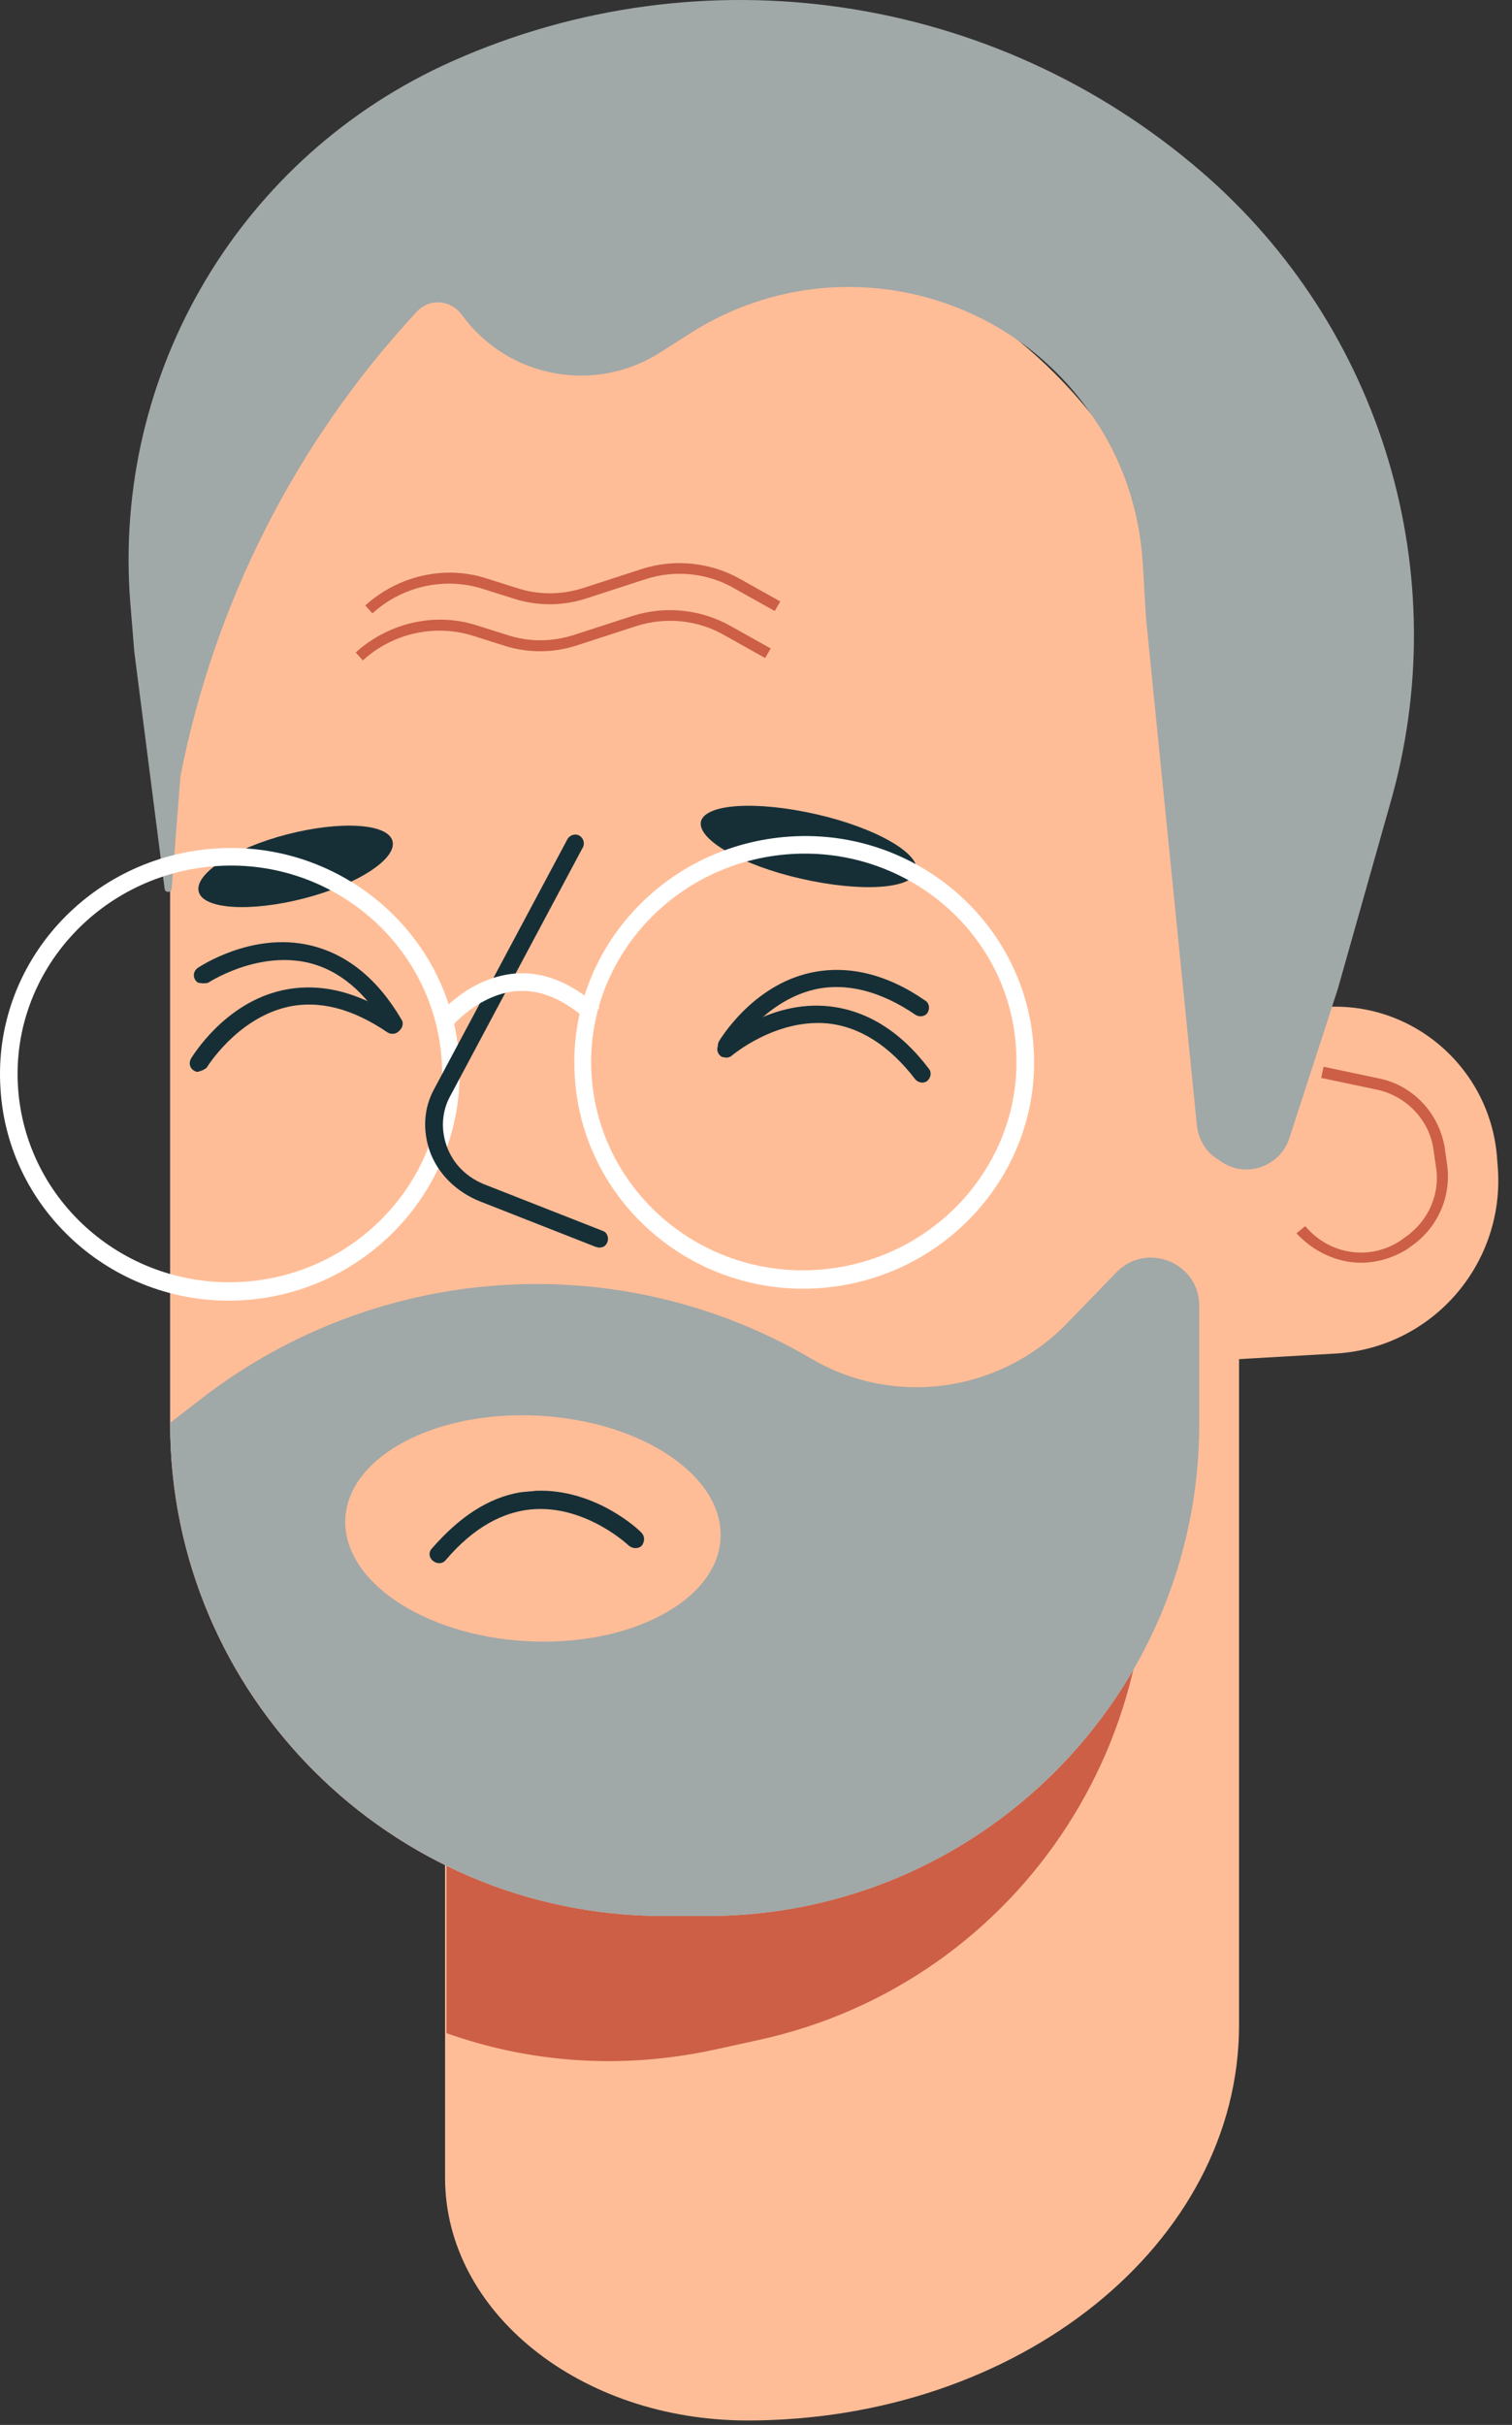 <svg width="73" height="117" viewBox="0 0 73 117" fill="none" xmlns="http://www.w3.org/2000/svg">
<rect x="0" y="0" width="73" height="117" fill="#333333" stroke="none"/>
<path d="M36.088 116.786C49.197 116.786 59.822 108.242 59.822 97.701V30.152H21.488V105.077C21.488 111.561 28.024 116.786 36.088 116.786Z" fill="#FFBD97"/>
<path d="M21.558 27.175H42.864C45.133 29.982 46.787 33.326 47.633 37.093L54.786 70.19C57.555 83.029 49.402 95.677 36.557 98.444L34.441 98.906C29.98 99.867 25.558 99.521 21.558 98.098V27.175Z" fill="#CC5F46"/>
<path d="M31.981 92.447H34.134C47.249 92.447 57.902 81.799 57.902 68.691V34.825C57.902 21.716 47.249 11.068 34.134 11.068H31.981C18.866 11.068 8.213 21.716 8.213 34.825V68.691C8.213 81.799 18.866 92.409 31.981 92.447Z" fill="#FFBD97"/>
<path d="M59.133 65.616L64.479 65.308C69.094 65.039 72.593 61.08 72.324 56.467L72.286 55.967C72.016 51.623 68.286 48.318 63.979 48.587C60.748 48.779 58.287 51.547 58.479 54.776L59.133 65.616Z" fill="#FFBD97"/>
<path d="M64.594 47.703L62.248 54.929C61.787 56.313 60.095 56.89 58.902 56.006L58.672 55.852C58.172 55.506 57.864 54.929 57.787 54.314L55.326 29.789L55.172 27.175C55.018 24.638 54.21 22.216 52.787 20.141C48.48 13.721 39.827 11.914 33.289 16.104L31.904 16.988C28.751 19.026 24.52 18.257 22.29 15.182C21.751 14.451 20.713 14.374 20.098 15.066C14.29 21.332 10.367 29.059 8.714 37.439L8.291 42.859C8.291 43.09 7.945 43.09 7.945 42.859L6.483 31.442L6.291 29.097C5.406 17.95 11.637 7.494 21.828 2.958C33.904 -2.424 47.98 -0.348 57.979 8.262C66.748 15.797 70.325 27.752 67.094 38.861L64.594 47.703Z" fill="#A1A8A8"/>
<path d="M33.84 39.64C34.055 38.781 36.508 38.627 39.401 39.284C42.258 39.931 44.454 41.184 44.24 42.042C44.025 42.901 41.572 43.055 38.679 42.398C35.822 41.751 33.663 40.509 33.84 39.64Z" fill="#162F37"/>
<path d="M9.592 43.017C9.384 42.157 11.296 40.918 13.87 40.255C16.444 39.592 18.744 39.727 18.952 40.588C19.161 41.448 17.248 42.686 14.674 43.349C12.1 44.012 9.8 43.877 9.592 43.017Z" fill="#162F37"/>
<path d="M22.174 51.163C21.828 45.166 16.559 40.553 10.444 40.937C4.329 41.322 -0.363 46.473 0.022 52.508C0.368 58.505 5.637 63.118 11.752 62.733C17.828 62.349 22.52 57.159 22.174 51.163ZM21.328 51.201C21.674 56.736 17.328 61.503 11.713 61.849C6.06 62.195 1.214 57.967 0.868 52.431C0.522 46.896 4.868 42.129 10.521 41.783C16.136 41.437 20.982 45.666 21.328 51.201Z" fill="white"/>
<path d="M9.984 51.508C9.984 51.508 11.407 49.163 13.869 48.587C15.407 48.241 17.022 48.663 18.715 49.817C18.907 49.932 19.176 49.894 19.291 49.701C19.407 49.509 19.368 49.24 19.176 49.125C17.253 47.818 15.407 47.395 13.638 47.779C10.831 48.394 9.292 50.97 9.215 51.085C9.1 51.316 9.177 51.547 9.369 51.662C9.446 51.7 9.523 51.739 9.6 51.7C9.754 51.662 9.908 51.585 9.984 51.508Z" fill="#162F37"/>
<path d="M10.055 47.415C10.055 47.415 12.344 45.903 14.815 46.434C16.354 46.779 17.633 47.852 18.67 49.617C18.795 49.804 19.055 49.884 19.241 49.76C19.427 49.635 19.508 49.376 19.383 49.189C18.203 47.186 16.715 46.014 14.952 45.606C12.151 44.962 9.659 46.632 9.54 46.704C9.337 46.863 9.308 47.104 9.433 47.291C9.486 47.358 9.539 47.426 9.625 47.424C9.781 47.455 9.953 47.452 10.055 47.415Z" fill="#162F37"/>
<path d="M25.866 71.929C28.751 71.814 30.904 73.851 30.981 73.966C31.135 74.12 31.135 74.389 30.981 74.582C30.827 74.735 30.558 74.735 30.366 74.582C30.327 74.543 28.366 72.698 25.866 72.813C24.289 72.89 22.828 73.736 21.52 75.273C21.366 75.466 21.097 75.466 20.905 75.312C20.713 75.158 20.674 74.889 20.866 74.697C22.174 73.198 23.559 72.275 25.097 72.006C25.366 71.968 25.597 71.968 25.866 71.929Z" fill="#162F37"/>
<path d="M35.443 50.662C35.443 50.662 36.865 48.318 39.327 47.741C40.865 47.395 42.519 47.818 44.211 48.971C44.403 49.086 44.673 49.048 44.788 48.856C44.903 48.663 44.865 48.394 44.673 48.279C42.788 46.972 40.904 46.549 39.135 46.934C36.327 47.549 34.789 50.124 34.712 50.239C34.596 50.47 34.673 50.701 34.866 50.816C34.943 50.855 35.02 50.893 35.096 50.855C35.25 50.855 35.366 50.778 35.443 50.662Z" fill="#162F37"/>
<path d="M35.332 50.935C35.332 50.935 37.418 49.154 39.936 49.378C41.505 49.532 42.943 50.451 44.189 52.077C44.335 52.247 44.603 52.294 44.773 52.148C44.943 52.002 44.99 51.734 44.844 51.564C43.464 49.733 41.807 48.74 40.006 48.551C37.148 48.255 34.88 50.219 34.77 50.304C34.589 50.487 34.589 50.73 34.736 50.9C34.797 50.961 34.858 51.021 34.943 51.009C35.089 51.057 35.223 51.02 35.332 50.935Z" fill="#162F37"/>
<path d="M29.326 59.926C29.403 59.734 29.326 59.465 29.096 59.388L23.519 57.197C22.558 56.851 21.866 56.159 21.558 55.275C21.289 54.506 21.327 53.661 21.712 52.93L28.134 40.898C28.25 40.706 28.173 40.437 27.98 40.322C27.788 40.206 27.519 40.283 27.404 40.475L20.981 52.508C20.442 53.468 20.404 54.545 20.75 55.544C21.135 56.621 22.019 57.505 23.173 57.966L28.75 60.157C28.788 60.157 28.865 60.196 28.903 60.196C29.134 60.196 29.25 60.119 29.326 59.926Z" fill="#162F37"/>
<path d="M49.904 50.586C49.557 44.589 44.289 39.976 38.174 40.361C32.059 40.745 27.367 45.896 27.751 51.931C28.098 57.928 33.366 62.541 39.481 62.157C45.596 61.772 50.288 56.583 49.904 50.586ZM49.057 50.624C49.404 56.16 45.058 60.926 39.404 61.273C33.751 61.618 28.905 57.39 28.559 51.855C28.213 46.319 32.559 41.552 38.212 41.206C43.866 40.861 48.75 45.089 49.057 50.624Z" fill="white"/>
<path d="M28.944 48.625C27.636 47.434 26.252 46.857 24.867 46.972C22.637 47.165 21.175 48.933 21.137 49.01L21.79 49.548C21.79 49.548 23.098 47.972 24.944 47.818H24.983C26.136 47.741 27.252 48.241 28.367 49.24L28.944 48.625Z" fill="white"/>
<path d="M8.213 68.653L9.751 67.461C18.289 60.888 29.942 60.119 39.211 65.578C43.172 67.884 48.21 67.192 51.441 63.925L53.902 61.388C55.363 59.888 57.902 60.926 57.902 63.002V68.691C57.902 81.799 47.249 92.448 34.134 92.448H31.981C18.866 92.409 8.213 81.799 8.213 68.653ZM25.443 79.186C30.442 79.455 34.634 77.225 34.788 74.227C34.942 71.228 31.019 68.576 26.02 68.307C21.02 68.038 16.828 70.267 16.674 73.266C16.52 76.264 20.443 78.916 25.443 79.186Z" fill="#A1A8A8"/>
<path d="M17.982 29.597C19.405 28.29 21.443 27.829 23.289 28.405L24.751 28.867C25.904 29.251 27.174 29.251 28.327 28.867L31.173 27.944C32.596 27.483 34.173 27.637 35.481 28.405L37.404 29.482L37.673 29.02L35.75 27.944C34.327 27.137 32.596 26.945 31.019 27.444L28.173 28.367C27.097 28.713 25.981 28.713 24.943 28.367L23.482 27.906C21.443 27.252 19.212 27.79 17.636 29.213L17.982 29.597Z" fill="#CC5F46"/>
<path d="M17.52 31.865C18.943 30.558 20.982 30.097 22.828 30.673L24.289 31.135C25.443 31.519 26.712 31.519 27.866 31.135L30.712 30.212C32.135 29.751 33.712 29.905 35.019 30.673L36.942 31.75L37.211 31.288L35.288 30.212C33.865 29.405 32.135 29.213 30.558 29.712L27.712 30.635C26.635 30.981 25.52 30.981 24.482 30.635L23.02 30.174C20.982 29.52 18.751 30.058 17.174 31.481L17.52 31.865Z" fill="#CC5F46"/>
<path d="M65.71 60.926C66.479 60.926 67.248 60.696 67.94 60.273L68.094 60.157C69.402 59.273 70.094 57.736 69.863 56.16L69.748 55.352C69.479 53.738 68.248 52.392 66.633 52.046L63.902 51.47L63.787 52.008L66.517 52.584C67.902 52.892 69.017 54.045 69.209 55.468L69.325 56.275C69.556 57.62 68.94 58.966 67.787 59.734L67.633 59.85C66.133 60.849 64.171 60.542 63.018 59.158L62.594 59.504C63.402 60.388 64.556 60.926 65.71 60.926Z" fill="#CC5F46"/>
</svg>
